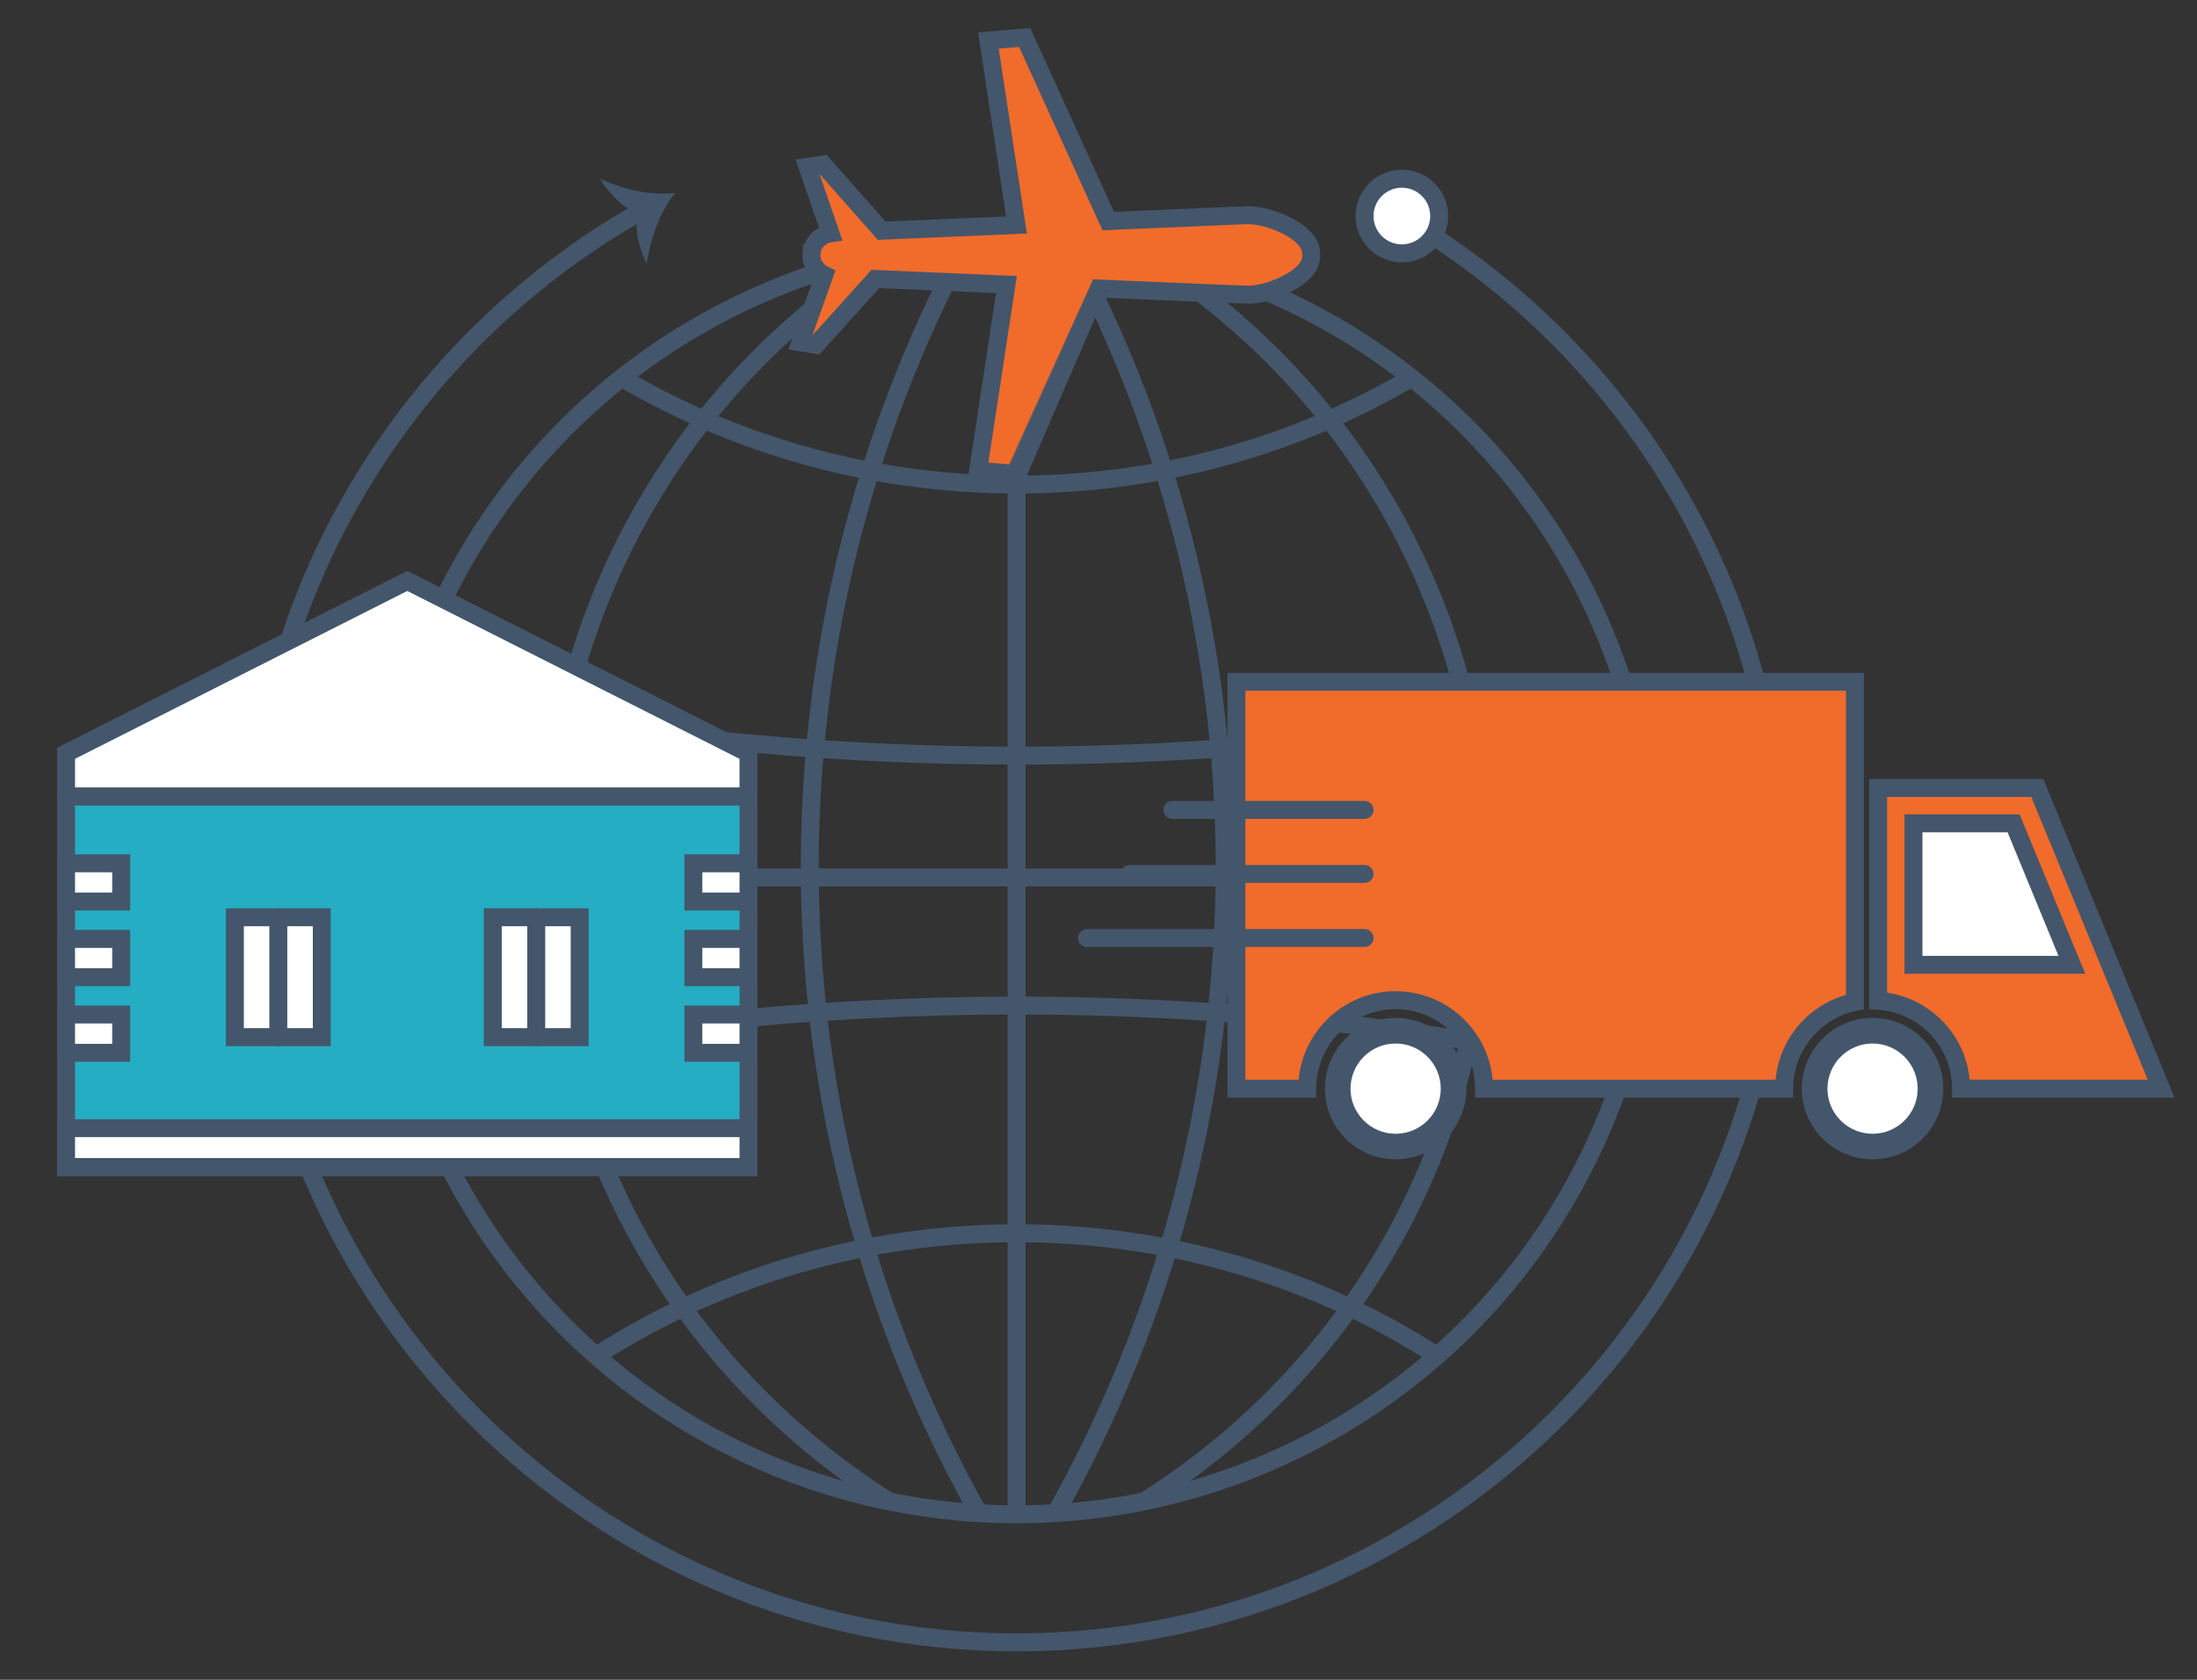 <?xml version="1.0" encoding="utf-8"?>
<!-- Generator: Adobe Illustrator 16.0.0, SVG Export Plug-In . SVG Version: 6.00 Build 0)  -->
<!DOCTYPE svg PUBLIC "-//W3C//DTD SVG 1.1//EN" "http://www.w3.org/Graphics/SVG/1.1/DTD/svg11.dtd">
<svg version="1.1" id="Layer_1" xmlns="http://www.w3.org/2000/svg" xmlns:xlink="http://www.w3.org/1999/xlink" x="0px" y="0px"
	 width="122.4px" height="93.6px" viewBox="0 0 122.4 93.6" enable-background="new 0 0 122.4 93.6" xml:space="preserve">
<rect x="0" y="0" width="122.4" height="93.6" fill="#333333" stroke="none"/>
<g>
	<g>
		<circle fill="none" stroke="#43566B" stroke-miterlimit="10" cx="56.635" cy="48.894" r="35.484"/>
		<path fill="none" stroke="#43566B" stroke-miterlimit="10" d="M77.764,11.887c12.831,7.354,21.492,21.188,21.492,37.006
			c0,23.5-19.118,42.621-42.62,42.621S14.015,72.393,14.015,48.893c0-15.918,8.771-29.826,21.734-37.144"/>
		<g>
			<path fill="#43566B" d="M35.549,11.882c-0.843-0.249-1.69-1.188-2.119-1.924c1.295,0.598,2.745,0.944,4.188,0.796
				c-0.92,1.11-1.343,2.548-1.604,3.951C35.641,13.869,35.308,12.79,35.549,11.882z"/>
		</g>
		<line fill="none" stroke="#43566B" stroke-miterlimit="10" x1="56.636" y1="13.409" x2="56.636" y2="84.378"/>
		<path fill="none" stroke="#43566B" stroke-miterlimit="10" d="M53.846,13.517C41.982,35.655,42.208,62.35,54.523,84.315"/>
		<path fill="none" stroke="#43566B" stroke-miterlimit="10" d="M59.501,13.523C71.36,35.657,71.134,62.35,58.823,84.311"/>
		<line fill="none" stroke="#43566B" stroke-miterlimit="10" x1="92.119" y1="48.894" x2="21.152" y2="48.894"/>
		<path fill="none" stroke="#43566B" stroke-miterlimit="10" d="M90.582,38.524c-22.379,4.775-45.513,4.775-67.892,0"/>
		<path fill="none" stroke="#43566B" stroke-miterlimit="10" d="M90.479,59.591c-22.313-4.748-45.374-4.748-67.687,0"/>
		<path fill="none" stroke="#43566B" stroke-miterlimit="10" d="M78.634,21.05c-13.492,7.933-30.499,7.934-43.992,0.003"/>
		<path fill="none" stroke="#43566B" stroke-miterlimit="10" d="M80.06,75.544c-14.178-9.103-32.673-9.103-46.852,0.002"/>
		<path fill="none" stroke="#43566B" stroke-miterlimit="10" d="M49.547,14.117c-25.464,16.129-25.464,53.423,0,69.552"/>
		<path fill="none" stroke="#43566B" stroke-miterlimit="10" d="M63.529,13.994c25.66,16.061,25.725,53.505,0.195,69.675"/>
	</g>
	<g>
		<g>
			<g>
				<path fill="#FFFFFF" d="M77.753,63.888c-1.778,0-3.228-1.449-3.228-3.229c0-1.78,1.448-3.228,3.228-3.228
					c1.78,0,3.229,1.447,3.229,3.228C80.981,62.439,79.532,63.888,77.753,63.888z"/>
				<path fill="#44566B" d="M77.753,58.146c1.388,0,2.515,1.129,2.515,2.517c0,1.385-1.127,2.512-2.515,2.512
					c-1.385,0-2.513-1.127-2.513-2.512C75.24,59.274,76.368,58.146,77.753,58.146 M77.753,56.718c-2.177,0-3.94,1.766-3.94,3.943
					c0,2.176,1.765,3.938,3.94,3.938c2.179,0,3.942-1.764,3.942-3.938C81.695,58.483,79.931,56.718,77.753,56.718L77.753,56.718z"/>
			</g>
		</g>
		<g>
			<g>
				<path fill="#FFFFFF" d="M104.326,63.888c-1.78,0-3.228-1.449-3.228-3.229c0-1.78,1.446-3.228,3.228-3.228
					c1.779,0,3.229,1.447,3.229,3.228C107.554,62.439,106.105,63.888,104.326,63.888z"/>
				<path fill="#44566B" d="M104.326,58.146c1.386,0,2.513,1.129,2.513,2.517c0,1.385-1.127,2.512-2.513,2.512
					c-1.387,0-2.514-1.127-2.514-2.512C101.813,59.274,102.939,58.146,104.326,58.146 M104.326,56.718
					c-2.176,0-3.942,1.766-3.942,3.943c0,2.176,1.768,3.938,3.942,3.938c2.177,0,3.941-1.764,3.941-3.938
					C108.268,58.483,106.503,56.718,104.326,56.718L104.326,56.718z"/>
			</g>
		</g>
		<path fill="#F16B2B" stroke="#44566B" stroke-miterlimit="10" d="M113.503,43.907h-8.869v11.855c2.57,0.162,4.62,2.285,4.62,4.898
			H120.4L113.503,43.907z"/>
		<path fill="#F16B2B" stroke="#44566B" stroke-miterlimit="10" d="M103.342,55.831V37.994H68.885v22.667h3.941
			c0-2.72,2.212-4.929,4.927-4.929c2.718,0,4.928,2.209,4.928,4.929H99.4C99.399,58.28,101.096,56.29,103.342,55.831z"/>
		<polygon fill="#FFFFFF" stroke="#44566B" stroke-miterlimit="10" points="115.429,53.761 112.183,45.877 106.604,45.877 
			106.604,53.761 		"/>
	</g>
	<g>
		
			<line fill="none" stroke="#44566B" stroke-linecap="round" stroke-miterlimit="10" x1="65.316" y1="45.13" x2="76.021" y2="45.13"/>
		
			<line fill="none" stroke="#44566B" stroke-linecap="round" stroke-miterlimit="10" x1="62.938" y1="48.698" x2="76.021" y2="48.698"/>
		
			<line fill="none" stroke="#44566B" stroke-linecap="round" stroke-miterlimit="10" x1="60.559" y1="52.267" x2="76.021" y2="52.267"/>
	</g>
	<path fill="#F16B2B" stroke="#44566B" stroke-miterlimit="10" d="M69.457,11.989l-7.708,0.329
		c-0.024-0.057-4.664-10.231-4.664-10.231L55.066,2.26l1.567,10.277l-7.511,0.319l-3.263-3.69l-0.867,0.133l1.276,3.704
		c-0.564,0.083-1.017,0.534-1.056,1.121h-0.003c-0.009,0.136-0.003,0.24,0.031,0.38l0,0c0,0.15,0.259,0.625,0.684,0.823
		l-1.333,3.749l0.865,0.141l3.313-3.673l5.289,0.226l2.014,0.085L54.49,26.23l2.021,0.173c0-0.002,4.706-10.327,4.706-10.327
		c0.232,0.009,8.245,0.358,8.471,0.345c1.151-0.07,3.358-0.97,3.363-2.129l0,0c0,0,0-0.042,0-0.083c0-0.042,0-0.084,0-0.084
		C73.048,12.897,70.682,11.957,69.457,11.989z"/>
	<circle fill="#FFFFFF" stroke="#45566B" stroke-miterlimit="10" cx="78.101" cy="12.038" r="2.079"/>
	<g>
		<rect x="3.68" y="44.376" fill="#25ADC4" stroke="#44566B" stroke-miterlimit="10" width="38.021" height="20.653"/>
		<polygon fill="#FFFFFF" stroke="#43566B" stroke-linecap="round" stroke-miterlimit="10" points="41.701,44.376 3.68,44.376 
			3.68,41.975 22.69,32.369 41.701,41.975 		"/>
		<g>
			
				<rect x="27.454" y="51.11" fill="#FFFFFF" stroke="#43566B" stroke-linecap="round" stroke-miterlimit="10" width="4.842" height="6.681"/>
			
				<line fill="none" stroke="#43566B" stroke-linecap="round" stroke-miterlimit="10" x1="29.875" y1="51.11" x2="29.875" y2="57.79"/>
		</g>
		<g>
			
				<rect x="13.085" y="51.11" fill="#FFFFFF" stroke="#43566B" stroke-linecap="round" stroke-miterlimit="10" width="4.842" height="6.681"/>
			
				<line fill="none" stroke="#43566B" stroke-linecap="round" stroke-miterlimit="10" x1="15.506" y1="51.11" x2="15.506" y2="57.79"/>
		</g>
		
			<rect x="3.68" y="48.104" fill="#FFFFFF" stroke="#43566B" stroke-linecap="round" stroke-miterlimit="10" width="3.071" height="2.131"/>
		
			<rect x="3.68" y="52.317" fill="#FFFFFF" stroke="#43566B" stroke-linecap="round" stroke-miterlimit="10" width="3.071" height="2.134"/>
		
			<rect x="3.68" y="56.53" fill="#FFFFFF" stroke="#43566B" stroke-linecap="round" stroke-miterlimit="10" width="3.071" height="2.134"/>
		
			<rect x="38.629" y="48.104" fill="#FFFFFF" stroke="#43566B" stroke-linecap="round" stroke-miterlimit="10" width="3.072" height="2.131"/>
		
			<rect x="38.629" y="52.317" fill="#FFFFFF" stroke="#43566B" stroke-linecap="round" stroke-miterlimit="10" width="3.072" height="2.134"/>
		
			<rect x="38.629" y="56.53" fill="#FFFFFF" stroke="#43566B" stroke-linecap="round" stroke-miterlimit="10" width="3.072" height="2.134"/>
		
			<rect x="3.68" y="62.862" fill="#FFFFFF" stroke="#43566B" stroke-linecap="round" stroke-miterlimit="10" width="38.021" height="2.168"/>
		<path fill="#25ADC4" d="M25.156,64.702"/>
	</g>
</g>
</svg>

